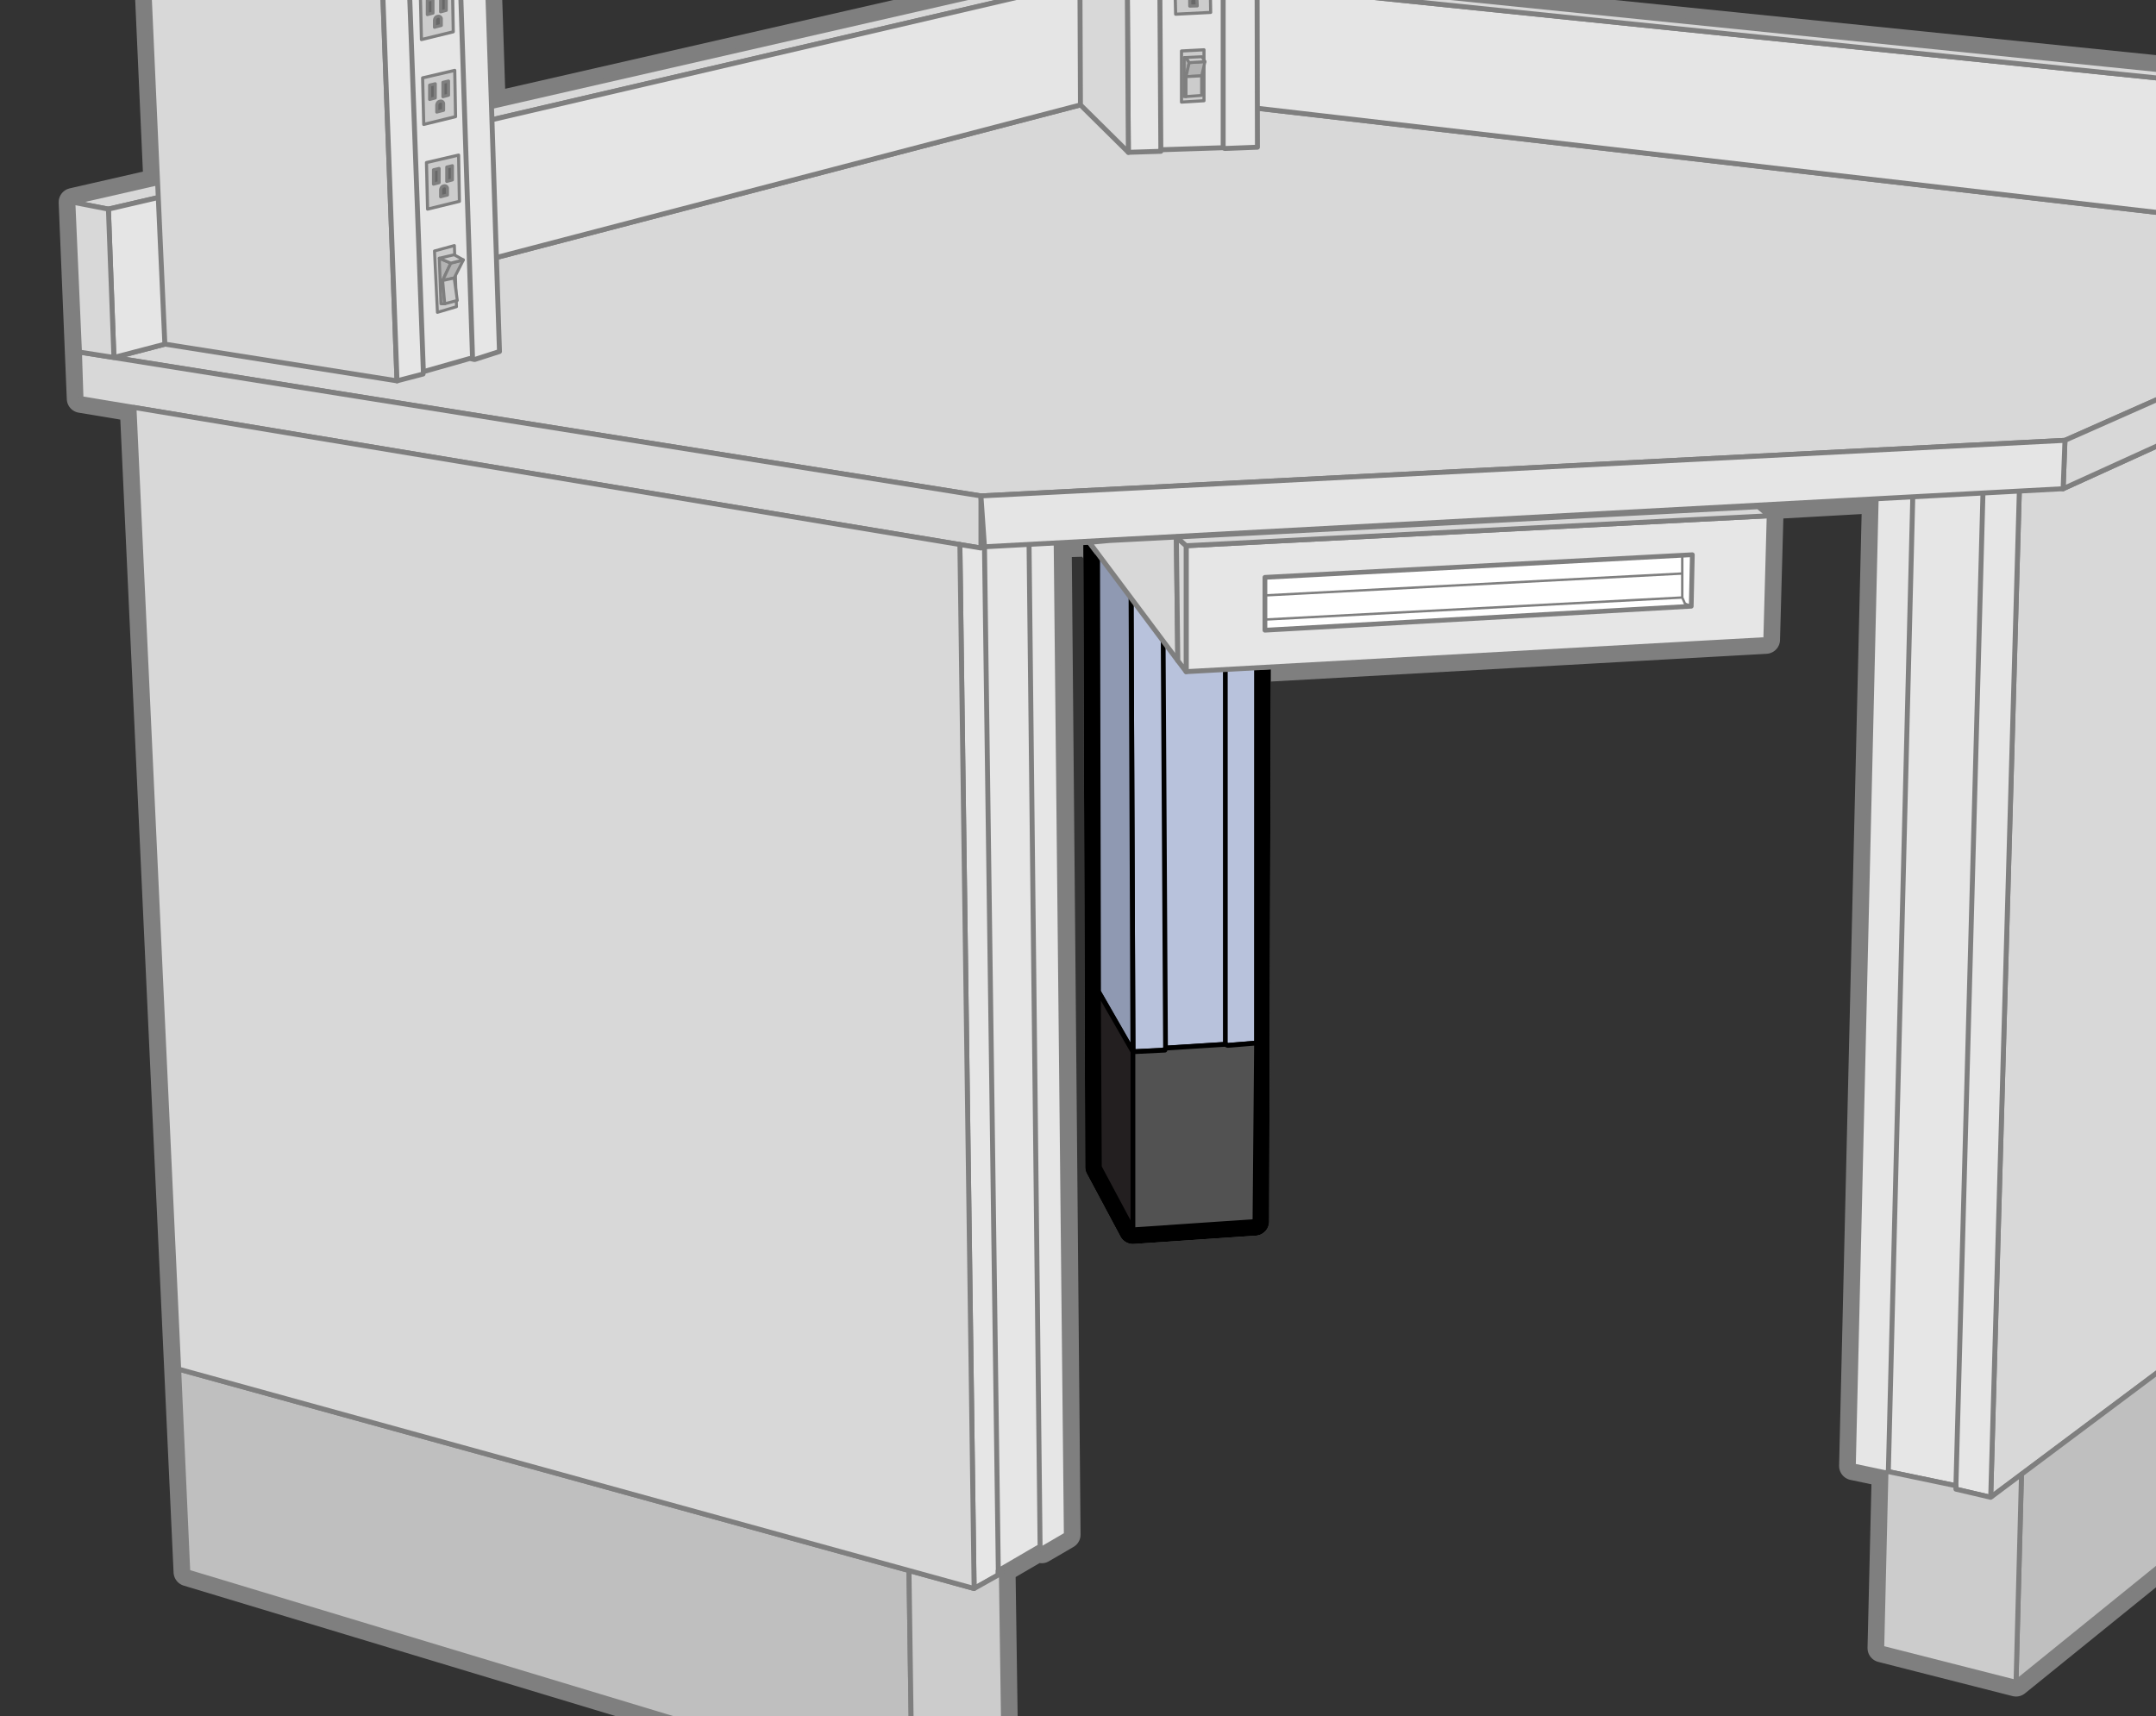 <svg id="Layer_1" data-name="Layer 1" xmlns="http://www.w3.org/2000/svg" xmlns:xlink="http://www.w3.org/1999/xlink" viewBox="0 0 569.76 453.54"><rect x="0" y="0" width="569.76" height="453.54" fill="#333333" stroke="none"/><defs><style>.cls-1,.cls-15,.cls-21,.cls-22,.cls-3,.cls-4,.cls-9{fill:none;}.cls-2{clip-path:url(#clip-path);}.cls-10,.cls-11,.cls-12,.cls-13,.cls-18,.cls-19,.cls-20,.cls-21,.cls-22,.cls-3,.cls-4,.cls-5,.cls-7,.cls-8,.cls-9{stroke:#7f7f7f;}.cls-10,.cls-11,.cls-12,.cls-13,.cls-14,.cls-15,.cls-16,.cls-17,.cls-18,.cls-19,.cls-20,.cls-3,.cls-4,.cls-5,.cls-6,.cls-7,.cls-8,.cls-9{stroke-linecap:round;stroke-linejoin:round;}.cls-3{stroke-width:7.512px;}.cls-10,.cls-11,.cls-12,.cls-13,.cls-14,.cls-16,.cls-17,.cls-18,.cls-19,.cls-20,.cls-21,.cls-3,.cls-4,.cls-5,.cls-6,.cls-7,.cls-8{fill-rule:evenodd;}.cls-4{stroke-width:7.512px;}.cls-5{fill:#d8d8d8;}.cls-14,.cls-16,.cls-18,.cls-19,.cls-5,.cls-7,.cls-8,.cls-9{stroke-width:1.305px;}.cls-6{fill:#525252;}.cls-14,.cls-15,.cls-16,.cls-17,.cls-6{stroke:#000;}.cls-15,.cls-17,.cls-20,.cls-6{stroke-width:1.252px;}.cls-7{fill:#e5e5e5;}.cls-8{fill:#e6e6e6;}.cls-10,.cls-12,.cls-19{fill:#ccc;}.cls-10,.cls-13{stroke-width:0.825px;}.cls-11{fill:#b3b3b3;}.cls-11,.cls-12{stroke-width:0.778px;}.cls-13{fill:#686868;}.cls-14{fill:#b8c2dc;}.cls-16{fill:#8f99b2;}.cls-17{fill:#231f20;}.cls-18{fill:#bfbfbf;}.cls-20{fill:#fff;}.cls-21,.cls-22{stroke-miterlimit:3.864;stroke-width:0.626px;}</style><clipPath id="clip-path"><rect class="cls-1" x="-1" y="-1" width="571.76" height="455.54"/></clipPath></defs><title>Teclab Support Leg</title><g class="cls-2"><polygon class="cls-3" points="10.065 -123.338 294.196 -152.19 672.546 -135.013 670.012 -84.566 647.461 -79.233 642.536 25.75 664.469 27.984 662.557 75.756 644.15 84.134 631.02 365.097 532.771 444.627 497.282 435.589 498.391 389.264 489.769 387.448 495.817 131.883 464.193 133.665 467.543 136.308 466.649 169.047 332.075 176.578 331.638 322.837 299.4 325.028 290.53 308.439 290.035 146.359 287.876 143.344 279.456 143.575 281.8 405.596 275.286 409.396 274.381 408.974 264.612 414.667 265.234 458.02 241.053 473.306 49.625 415.47 35.405 107.687 21.406 105.362 19.259 53.442 41.656 48.32 36.503 -66.553 12.422 -68.67 10.065 -123.338"/><path d="M299.399,328.784a3.756,3.756,0,0,1-3.312-1.985L287.218,310.21a3.762,3.762,0,0,1-.443-1.76L286.28,144.062l1.231-.06,6.281,8.304.492,155.186,7.284,13.624,26.325-1.79.426-141.969,7.512-.477-.437,145.968a3.756,3.756,0,0,1-3.501,3.736l-32.238,2.191C299.569,328.781,299.484,328.784,299.399,328.784Z"/><polygon class="cls-4" points="580.18 -76.707 332.021 -93.202 332.298 -5.845 576.766 19.053 580.18 -76.707"/><polygon class="cls-4" points="285.043 -88.154 126.913 -63.395 129.888 28.142 285.378 -7.419 285.043 -88.154"/><polygon class="cls-5" points="533.708 127.542 526.078 395.727 633.406 315.404 644.15 84.134 545.217 129.164 533.708 127.542"/><polygon class="cls-6" points="297.519 -7.402 297.519 24.591 658.417 66.38 660.087 29.862 297.519 -7.402"/><polygon class="cls-5" points="19.259 53.442 28.649 55.268 297.519 -7.402 295.075 -9.636 19.259 53.442"/><polygon class="cls-5" points="30.109 94.472 259.23 131.068 259.23 131.068 545.702 116.381 545.702 116.381 658.417 66.38 297.519 24.591 30.109 94.472"/><polygon class="cls-7" points="28.649 55.268 30.109 94.472 297.519 24.591 297.519 -7.402 28.649 55.268"/><polygon class="cls-5" points="36.503 -66.553 43.568 90.951 104.917 100.654 98.975 -61.062 36.503 -66.553"/><polygon class="cls-8" points="107.327 -60.328 98.975 -61.062 104.917 100.654 111.804 98.854 111.882 98.228 124.159 94.746 125.419 95.02 131.993 92.907 126.913 -63.395 107.327 -60.328"/><line class="cls-9" x1="106.096" y1="-60.437" x2="111.882" y2="98.228"/><line class="cls-9" x1="119.784" y1="-62.278" x2="124.872" y2="94.472"/><polygon class="cls-7" points="297.519 -7.402 297.519 24.591 658.417 66.38 660.087 29.862 297.519 -7.402"/><polygon class="cls-5" points="295.075 -9.636 297.519 -7.402 660.087 29.862 664.469 27.984 295.075 -9.636"/><polygon class="cls-8" points="321.676 -93.89 297.343 -90.08 298.192 40.258 306.772 39.987 306.772 39.58 323.244 39.042 323.654 39.244 332.298 38.906 332.021 -93.202 321.676 -93.89"/><line class="cls-9" x1="305.962" y1="-91.429" x2="306.772" y2="39.58"/><line class="cls-9" x1="323.244" y1="-93.785" x2="323.244" y2="39.041"/><polygon class="cls-5" points="285.043 -88.154 285.525 27.725 298.192 40.258 297.343 -90.08 285.043 -88.154"/><polygon class="cls-5" points="21.001 93.059 21.406 105.362 259.23 144.84 259.23 131.068 21.001 93.059"/><polygon class="cls-5" points="19.259 53.442 21.001 93.059 30.109 94.472 28.649 55.268 19.259 53.442"/><polygon class="cls-10" points="318.176 26.62 318.176 13.161 312.229 13.474 312.229 26.985 318.176 26.62"/><polygon class="cls-11" points="314.264 16.552 313.429 15.196 312.959 15.196 312.907 25.525 313.429 25.525 313.429 20.256 314.264 16.552"/><polygon class="cls-11" points="317.55 20.047 313.429 20.256 314.264 16.552 318.437 16.291 317.55 20.047"/><polygon class="cls-12" points="317.55 25.212 313.429 25.525 313.429 20.256 317.55 20.047 317.55 25.212"/><polygon class="cls-12" points="318.437 16.291 314.264 16.552 313.429 15.196 317.654 14.986 318.437 16.291"/><polygon class="cls-10" points="319.79 -6.272 310.464 -5.825 310.681 3.754 319.939 3.281 319.79 -6.272"/><path class="cls-13" d="M316.391,1.556l-1.974.056L314.403.132s.081-.733,1.093-.728c.8.007.819.629.819.629Z"/><polygon class="cls-5" points="545.702 116.381 545.217 129.164 662.557 75.756 662.817 64.517 545.702 116.381"/><polygon class="cls-12" points="120.633 81.062 120.079 64.893 114.819 66.332 115.594 82.557 120.633 81.062"/><polygon class="cls-11" points="116.978 74.14 119.137 69.544 116.093 68.249 116.093 68.249 116.535 80.287 117.532 80.287 116.978 74.14"/><polygon class="cls-11" points="120.024 73.476 116.978 74.14 119.137 69.544 122.46 68.694 120.024 73.476"/><polygon class="cls-12" points="120.854 79.401 117.532 80.287 116.978 74.14 120.024 73.476 120.854 79.401"/><polygon class="cls-12" points="122.46 68.694 119.137 69.544 116.093 68.249 120.024 67.33 122.46 68.694"/><polygon class="cls-10" points="121.194 40.987 112.703 42.963 112.997 55.268 121.409 53.214 121.194 40.987"/><polygon class="cls-13" points="118.074 44.156 118.074 47.936 119.549 47.54 119.549 43.804 118.074 44.156"/><polygon class="cls-13" points="114.562 44.881 114.562 48.661 116.038 48.265 116.038 44.529 114.562 44.881"/><path class="cls-13" d="M118.239,51.531,116.45,52V50.311s-.035-1.011.847-1.172a.736.736,0,0,1,.941.573Z"/><polygon class="cls-10" points="120.175 18.602 111.685 20.578 111.978 32.883 120.391 30.829 120.175 18.602"/><polygon class="cls-13" points="117.056 21.771 117.056 25.551 118.531 25.156 118.531 21.419 117.056 21.771"/><polygon class="cls-13" points="113.545 22.496 113.545 26.276 115.019 25.881 115.019 22.144 113.545 22.496"/><path class="cls-13" d="M117.22,29.146l-1.789.469V27.926s-.035-1.011.847-1.172a.736.736,0,0,1,.941.573Z"/><polygon class="cls-10" points="119.569 -3.824 111.079 -1.848 111.372 10.457 119.784 8.403 119.569 -3.824"/><polygon class="cls-13" points="116.45 -0.655 116.45 3.125 117.924 2.73 117.924 -1.007 116.45 -0.655"/><polygon class="cls-13" points="112.938 0.07 112.938 3.85 114.413 3.455 114.413 -0.282 112.938 0.07"/><path class="cls-13" d="M116.614,6.721l-1.789.469V5.5s-.036-1.011.847-1.172a.736.736,0,0,1,.942.573Z"/><polygon class="cls-14" points="313.46 167.495 298.869 148.254 299.4 277.973 307.851 277.555 308.009 277.019 323.812 276.017 324.439 276.303 332.056 275.677 332.075 166.467 313.46 167.495"/><line class="cls-15" x1="307.332" y1="159.415" x2="308.009" y2="277.019"/><line class="cls-15" x1="323.812" y1="166.923" x2="323.812" y2="276.017"/><polygon class="cls-8" points="259.23 144.84 253.664 143.916 257.427 419.832 263.763 416.273 263.822 415.126 274.381 408.974 275.286 409.396 281.8 405.596 279.052 137.822 259.23 144.84"/><line class="cls-9" x1="260.166" y1="144.509" x2="263.822" y2="415.126"/><line class="cls-9" x1="271.906" y1="140.352" x2="274.863" y2="408.853"/><polygon class="cls-8" points="496.036 122.233 496.036 122.233 489.769 387.448 498.391 389.264 499.027 388.94 516.884 392.668 516.884 393.575 526.078 395.727 533.708 127.542 496.036 122.233"/><line class="cls-9" x1="505.681" y1="123.592" x2="499.027" y2="388.94"/><line class="cls-9" x1="524.146" y1="126.194" x2="516.884" y2="392.668"/><polygon class="cls-16" points="290.024 136.592 290.289 262.114 299.4 277.973 298.869 148.254 290.024 136.592"/><polygon class="cls-17" points="290.289 262.114 290.53 308.439 299.4 325.028 299.4 277.973 290.289 262.114"/><polygon class="cls-18" points="47.22 361.858 49.625 415.47 241.053 473.306 240.211 415.084 47.22 361.858"/><polygon class="cls-18" points="534.215 389.637 532.771 444.627 631.02 365.097 633.406 315.404 534.215 389.637"/><polygon class="cls-6" points="299.4 277.973 299.4 325.028 331.638 322.837 332.056 275.677 324.439 276.303 323.812 276.017 308.009 277.019 307.851 277.555 299.4 277.973"/><polygon class="cls-19" points="240.211 415.084 241.053 473.306 265.234 458.02 264.612 414.667 264.612 414.667 263.822 415.126 263.763 416.273 257.427 419.832 240.211 415.084"/><polygon class="cls-19" points="498.391 389.264 497.282 435.589 532.771 444.627 534.215 389.637 526.078 395.727 516.884 393.575 516.884 392.668 499.027 388.94 498.391 389.264"/><polygon class="cls-5" points="35.405 107.687 47.22 361.858 257.427 419.832 253.664 143.916 35.405 107.687"/><polygon class="cls-7" points="259.23 131.068 260.166 144.509 545.217 129.164 545.702 116.381 259.23 131.068"/><polygon class="cls-8" points="467.543 136.308 466.649 169.047 313.46 177.513 313.46 144.234 467.543 136.308 467.543 136.308"/><polygon class="cls-5" points="311.258 174.609 287.876 143.344 293.126 142.858 310.867 141.934 310.867 141.934 311.258 174.609"/><polygon class="cls-5" points="313.46 177.513 311.258 174.609 310.867 141.934 313.46 144.234 313.46 177.513 313.46 177.513"/><polygon class="cls-5" points="467.543 136.308 313.46 144.234 310.867 141.934 464.65 133.925 467.543 136.308 467.543 136.308"/><polygon class="cls-20" points="447.229 146.609 446.941 160.224 334.279 166.562 334.279 152.588 447.229 146.609"/><polyline class="cls-21" points="446.941 160.224 445.285 159.527 444.565 157.92 444.565 146.75"/><line class="cls-22" x1="444.565" y1="151.58" x2="334.279" y2="157.361"/><line class="cls-22" x1="444.565" y1="157.92" x2="334.279" y2="163.745"/></g></svg>